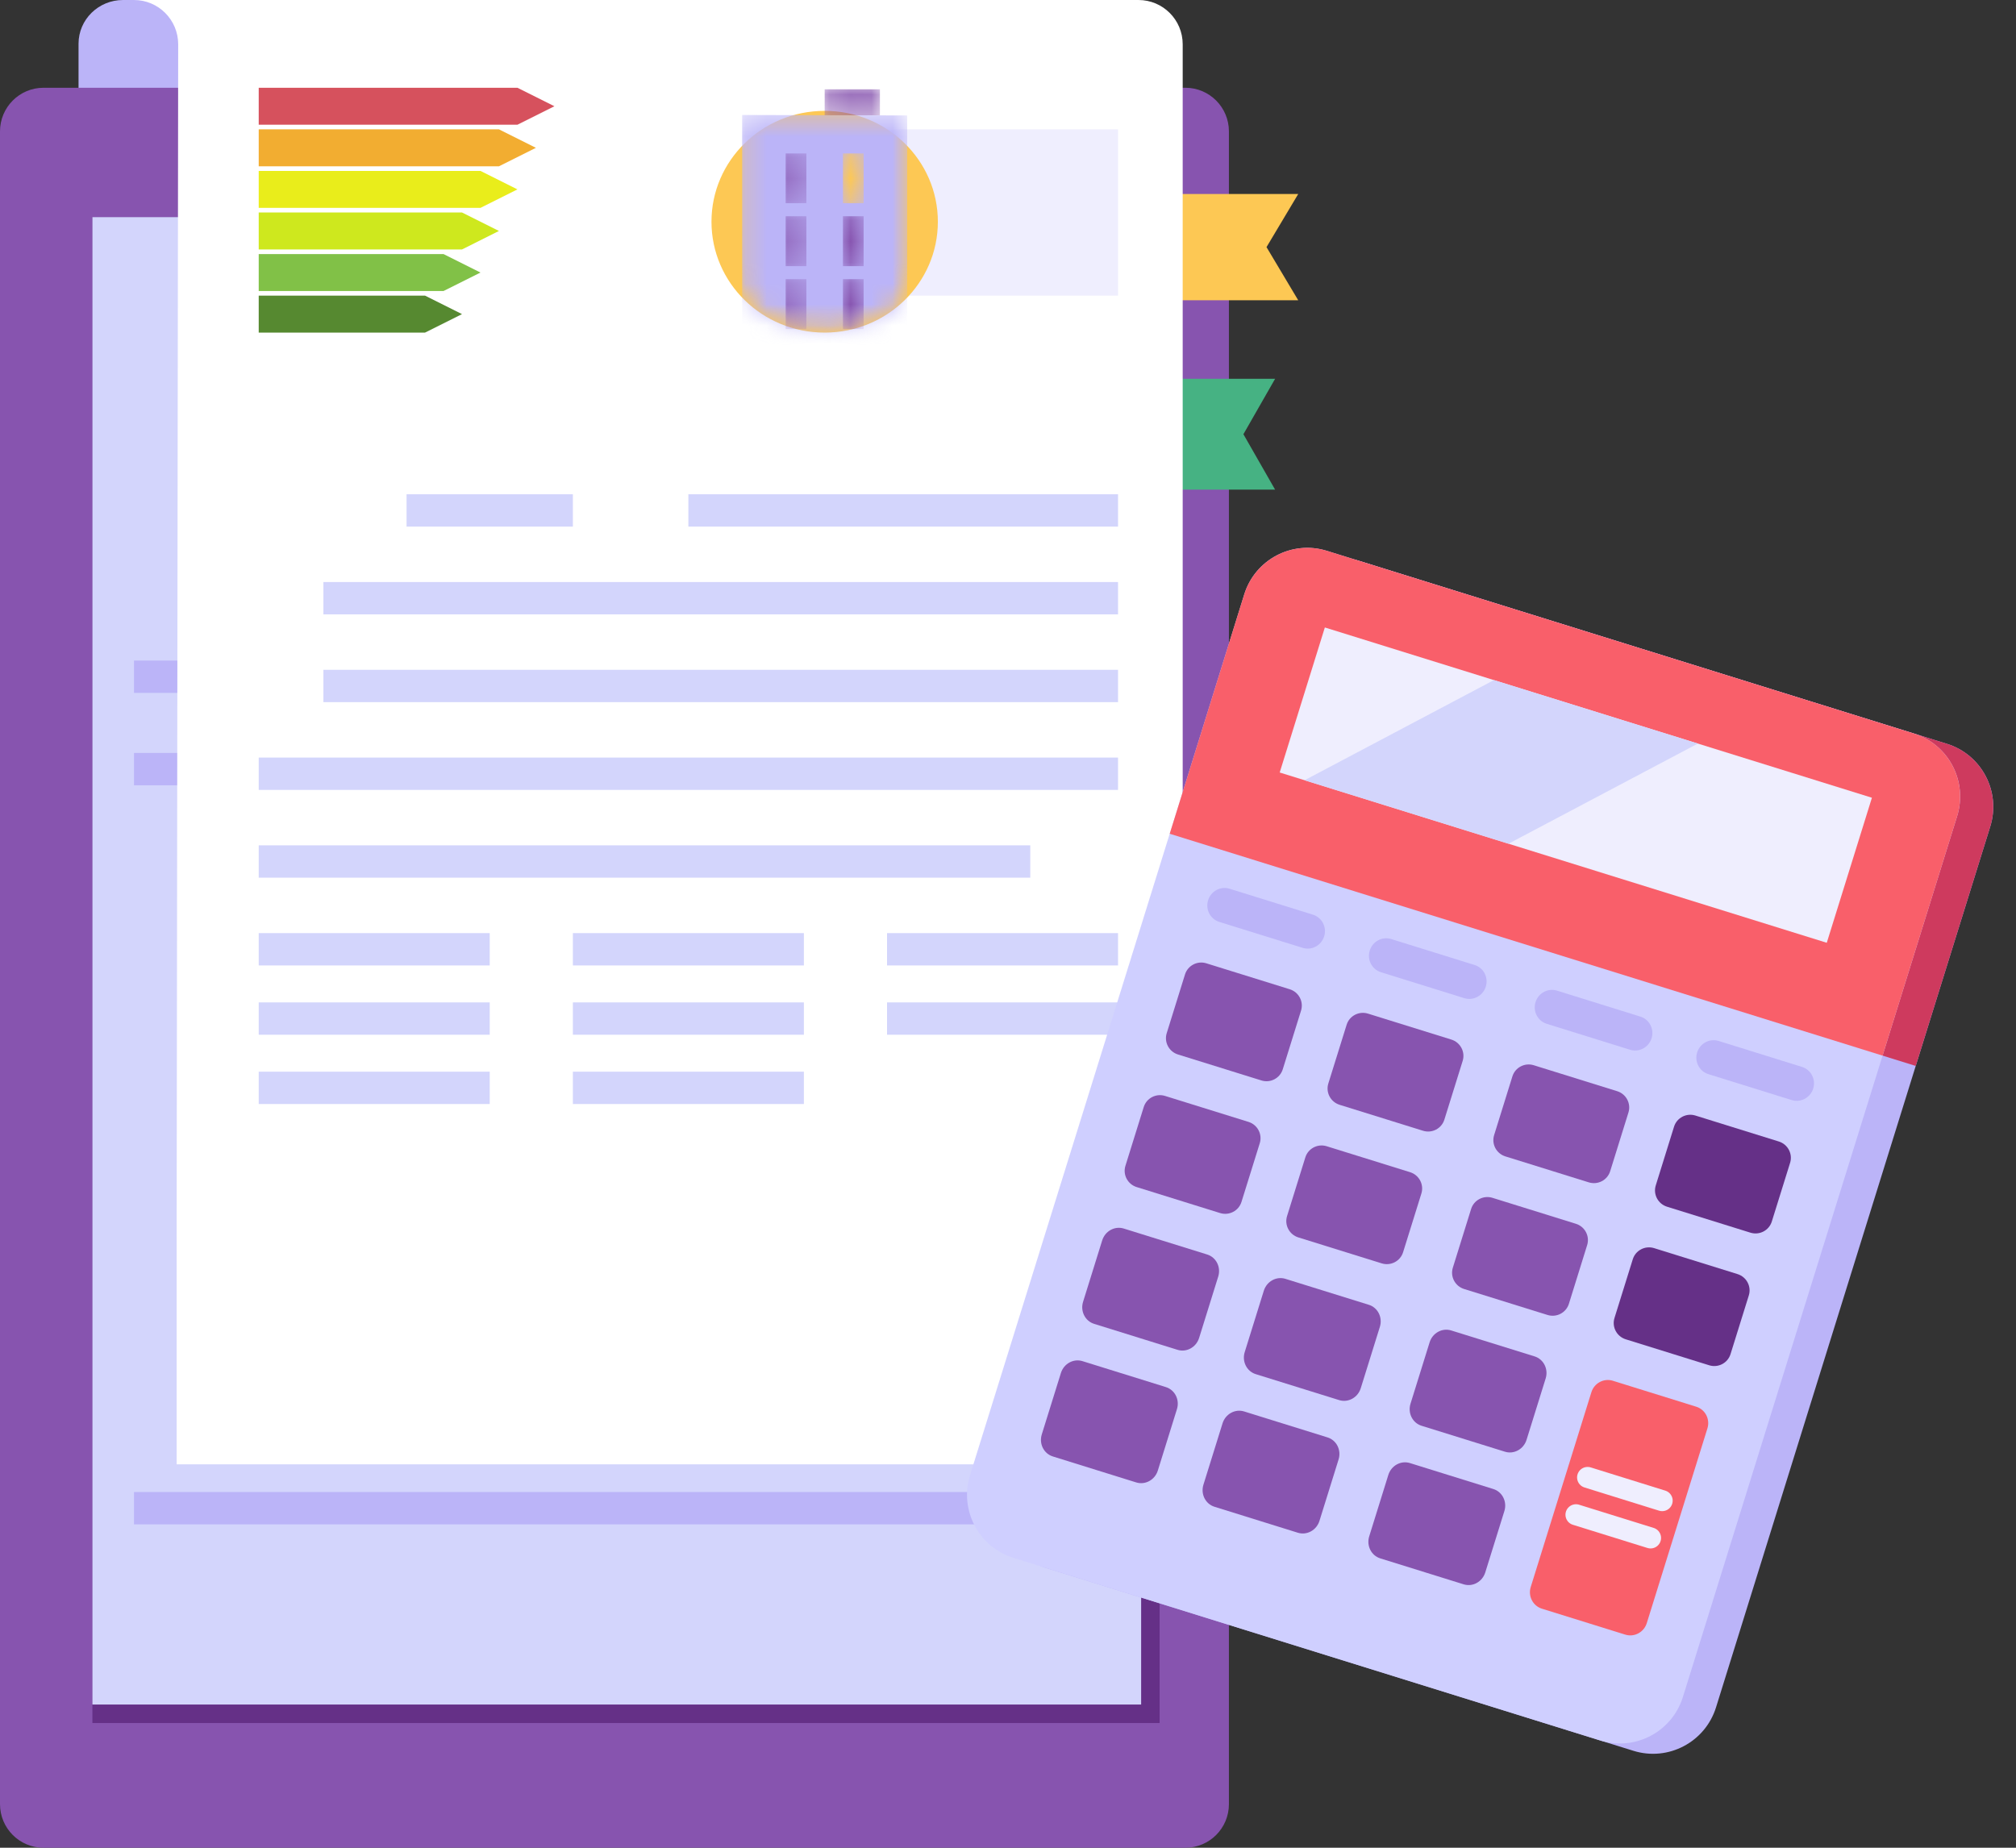 <svg width="96" height="88" viewBox="0 0 96 88" fill="none" xmlns="http://www.w3.org/2000/svg">
<rect x="0" y="0" width="96" height="88" fill="#333333" stroke="none"/>
<path d="M5.856 0C4.688 0 3.74 0.932 3.74 2.082V7.48H9.02V0H5.856Z" fill="#BBB4F8"/>
<path d="M56.449 88H2.071C0.927 88 0 87.071 0 85.923V6.257C0 5.111 0.927 4.18 2.071 4.18H56.449C57.592 4.18 58.52 5.111 58.52 6.257V85.923C58.52 87.071 57.592 88 56.449 88Z" fill="#8754AF"/>
<path d="M55.22 82.06H4.4V10.34H55.22V82.06Z" fill="#653087"/>
<path d="M54.34 81.18H4.4V10.34H54.34V81.18Z" fill="#D3D5FC"/>
<path d="M47.3 37.4H6.38V35.86H47.3V37.4Z" fill="#BBB4F8"/>
<path d="M52.14 33H6.38V31.46H52.14V33Z" fill="#BBB4F8"/>
<path d="M47.3 72.6H6.38V71.06H47.3V72.6Z" fill="#BBB4F8"/>
<path d="M61.82 9.24L60.31 11.769L61.82 14.3H49.175C48.747 14.3 48.4 13.965 48.4 13.552V9.24H61.82Z" fill="#FDC854"/>
<path d="M60.72 18.04L59.21 20.68L60.72 23.32H48.075C47.647 23.32 47.3 22.97 47.3 22.539V18.04H60.72Z" fill="#46B283"/>
<path d="M56.32 69.74V58.913H56.319V2.109C56.319 0.944 55.376 0 54.214 0H6.38C7.542 0 8.485 0.944 8.485 2.109L8.411 58.941H8.412V69.74H56.32Z" fill="white"/>
<rect x="36.3" y="6.16" width="16.94" height="7.92" fill="#EFEEFE"/>
<path d="M53.24 33.44H15.4V31.9H53.24V33.44Z" fill="#D3D5FC"/>
<path d="M53.24 29.26H15.4V27.72H53.24V29.26Z" fill="#D3D5FC"/>
<path d="M53.24 25.08H32.78V23.54H53.24V25.08Z" fill="#D3D5FC"/>
<path d="M23.32 45.98H12.32V44.44H23.32V45.98Z" fill="#D3D5FC"/>
<path d="M23.32 49.28H12.32V47.74H23.32V49.28Z" fill="#D3D5FC"/>
<path d="M23.32 52.58H12.32V51.04H23.32V52.58Z" fill="#D3D5FC"/>
<path d="M53.24 45.98H42.24V44.44H53.24V45.98Z" fill="#D3D5FC"/>
<path d="M53.24 49.28H42.24V47.74H53.24V49.28Z" fill="#D3D5FC"/>
<path d="M38.28 45.98H27.28V44.44H38.28V45.98Z" fill="#D3D5FC"/>
<path d="M38.28 49.28H27.28V47.74H38.28V49.28Z" fill="#D3D5FC"/>
<path d="M38.28 52.58H27.28V51.04H38.28V52.58Z" fill="#D3D5FC"/>
<path d="M27.28 25.08H19.36V23.54H27.28V25.08Z" fill="#D3D5FC"/>
<path d="M49.06 41.8H12.32V40.26H49.06V41.8Z" fill="#D3D5FC"/>
<path d="M53.24 37.62H12.32V36.08H53.24V37.62Z" fill="#D3D5FC"/>
<path d="M77.783 83.384L49.832 74.683C48.177 74.168 47.253 72.405 47.77 70.747L60.829 28.795C61.345 27.136 63.106 26.209 64.761 26.724L92.712 35.425C94.368 35.941 95.291 37.703 94.775 39.362L81.716 81.314C81.199 82.972 79.439 83.899 77.783 83.384Z" fill="#BBB4F8"/>
<path d="M92.712 35.425L64.761 26.724C63.106 26.209 61.344 27.14 60.826 28.804L57.279 40.199L91.225 50.766L94.772 39.371C95.29 37.708 94.368 35.941 92.712 35.425Z" fill="#CE3A5E"/>
<path d="M76.205 82.893L48.254 74.192C46.599 73.677 45.675 71.914 46.192 70.255L59.251 28.304C59.767 26.645 61.528 25.718 63.183 26.233L91.133 34.934C92.789 35.45 93.713 37.212 93.197 38.871L80.138 80.822C79.621 82.481 77.861 83.408 76.205 82.893Z" fill="#CFCFFF"/>
<path d="M91.133 34.934L63.183 26.233C61.528 25.718 59.766 26.649 59.248 28.313L55.701 39.708L89.647 50.275L93.194 38.88C93.712 37.216 92.789 35.45 91.133 34.934Z" fill="#F95F6A"/>
<path d="M86.989 44.901L60.938 36.791L63.088 29.884L89.139 37.993L86.989 44.901Z" fill="#EFEEFE"/>
<path d="M62.122 37.16L71.833 40.183L80.851 35.413L71.139 32.39L62.122 37.16Z" fill="#D3D5FC"/>
<path d="M60.066 51.457L56.095 50.221C55.665 50.087 55.425 49.634 55.558 49.206L56.428 46.41C56.561 45.983 57.017 45.745 57.446 45.879L61.418 47.115C61.847 47.249 62.087 47.703 61.955 48.13L61.084 50.926C60.951 51.354 60.495 51.591 60.066 51.457Z" fill="#8754AF"/>
<path d="M62.032 45.142L58.06 43.906C57.631 43.772 57.393 43.31 57.529 42.874C57.664 42.438 58.122 42.193 58.552 42.327L62.523 43.563C62.952 43.697 63.191 44.159 63.055 44.595C62.919 45.031 62.461 45.276 62.032 45.142Z" fill="#BBB4F8"/>
<path d="M69.729 47.538L65.758 46.302C65.328 46.168 65.09 45.706 65.226 45.27C65.362 44.834 65.82 44.589 66.249 44.723L70.22 45.959C70.65 46.093 70.888 46.555 70.752 46.991C70.616 47.426 70.158 47.672 69.729 47.538Z" fill="#BBB4F8"/>
<path d="M77.624 49.996L73.652 48.759C73.223 48.626 72.985 48.164 73.121 47.728C73.256 47.292 73.714 47.047 74.144 47.18L78.115 48.417C78.544 48.55 78.782 49.012 78.647 49.448C78.511 49.884 78.053 50.129 77.624 49.996Z" fill="#BBB4F8"/>
<path d="M85.32 52.392L81.349 51.156C80.919 51.022 80.681 50.56 80.817 50.124C80.953 49.688 81.411 49.443 81.841 49.577L85.811 50.813C86.24 50.946 86.478 51.408 86.343 51.844C86.207 52.28 85.749 52.525 85.32 52.392Z" fill="#BBB4F8"/>
<path d="M58.1 57.773L54.129 56.536C53.699 56.403 53.459 55.949 53.592 55.522L54.463 52.725C54.595 52.299 55.051 52.061 55.48 52.195L59.452 53.431C59.881 53.565 60.121 54.019 59.989 54.446L59.118 57.242C58.985 57.669 58.529 57.906 58.1 57.773Z" fill="#8754AF"/>
<path d="M56.072 64.286L52.101 63.05C51.671 62.916 51.436 62.446 51.575 62L52.485 59.077C52.624 58.63 53.084 58.377 53.514 58.511L57.485 59.747C57.914 59.88 58.15 60.35 58.011 60.797L57.101 63.72C56.962 64.166 56.501 64.42 56.072 64.286Z" fill="#8754AF"/>
<path d="M54.106 70.602L50.135 69.365C49.705 69.231 49.47 68.761 49.609 68.315L50.519 65.392C50.658 64.946 51.118 64.692 51.548 64.826L55.519 66.062C55.949 66.196 56.184 66.666 56.045 67.112L55.135 70.035C54.996 70.482 54.535 70.735 54.106 70.602Z" fill="#8754AF"/>
<path d="M67.762 53.853L63.791 52.617C63.362 52.483 63.121 52.03 63.254 51.602L64.125 48.806C64.257 48.379 64.713 48.142 65.143 48.275L69.114 49.511C69.543 49.645 69.784 50.099 69.651 50.526L68.78 53.322C68.647 53.75 68.192 53.987 67.762 53.853Z" fill="#8754AF"/>
<path d="M65.796 60.169L61.825 58.933C61.396 58.799 61.156 58.344 61.288 57.918L62.159 55.121C62.292 54.695 62.748 54.457 63.177 54.591L67.148 55.827C67.577 55.961 67.818 56.415 67.685 56.842L66.814 59.638C66.682 60.065 66.226 60.302 65.796 60.169Z" fill="#8754AF"/>
<path d="M63.769 66.681L59.798 65.445C59.369 65.312 59.133 64.842 59.272 64.395L60.182 61.472C60.321 61.026 60.782 60.772 61.211 60.906L65.182 62.142C65.612 62.276 65.847 62.746 65.708 63.192L64.798 66.115C64.659 66.562 64.198 66.815 63.769 66.681Z" fill="#8754AF"/>
<path d="M61.803 72.998L57.832 71.761C57.403 71.628 57.167 71.157 57.306 70.711L58.216 67.788C58.355 67.342 58.816 67.088 59.245 67.222L63.216 68.458C63.646 68.592 63.881 69.062 63.742 69.508L62.832 72.431C62.694 72.878 62.233 73.131 61.803 72.998Z" fill="#8754AF"/>
<path d="M75.657 56.311L71.686 55.075C71.256 54.941 71.016 54.488 71.149 54.06L72.019 51.264C72.152 50.837 72.608 50.599 73.037 50.733L77.008 51.969C77.438 52.103 77.678 52.557 77.545 52.984L76.675 55.78C76.542 56.208 76.086 56.444 75.657 56.311Z" fill="#8754AF"/>
<path d="M73.691 62.626L69.72 61.39C69.29 61.256 69.05 60.802 69.183 60.375L70.053 57.579C70.186 57.152 70.642 56.914 71.071 57.048L75.043 58.284C75.472 58.418 75.712 58.872 75.579 59.299L74.709 62.096C74.576 62.522 74.12 62.76 73.691 62.626Z" fill="#8754AF"/>
<path d="M71.664 69.139L67.692 67.903C67.263 67.769 67.028 67.299 67.167 66.853L68.077 63.929C68.216 63.483 68.676 63.23 69.105 63.364L73.077 64.6C73.506 64.733 73.742 65.204 73.603 65.65L72.693 68.573C72.554 69.019 72.093 69.273 71.664 69.139Z" fill="#8754AF"/>
<path d="M69.698 75.455L65.727 74.219C65.297 74.085 65.062 73.615 65.201 73.169L66.111 70.245C66.25 69.799 66.71 69.546 67.14 69.68L71.111 70.916C71.54 71.049 71.776 71.519 71.637 71.966L70.727 74.889C70.588 75.335 70.127 75.589 69.698 75.455Z" fill="#8754AF"/>
<path d="M83.354 58.707L79.383 57.471C78.954 57.337 78.713 56.884 78.846 56.456L79.716 53.66C79.849 53.233 80.305 52.995 80.735 53.129L84.706 54.365C85.135 54.499 85.375 54.953 85.243 55.38L84.372 58.176C84.239 58.604 83.783 58.84 83.354 58.707Z" fill="#653087"/>
<path d="M81.388 65.022L77.418 63.786C76.988 63.652 76.747 63.198 76.88 62.771L77.751 59.975C77.883 59.548 78.339 59.31 78.769 59.444L82.74 60.68C83.169 60.814 83.41 61.268 83.277 61.695L82.406 64.492C82.273 64.918 81.818 65.156 81.388 65.022Z" fill="#653087"/>
<path d="M77.395 77.851L73.424 76.615C72.995 76.481 72.756 76.019 72.892 75.583L75.78 66.307C75.915 65.871 76.374 65.626 76.803 65.76L80.774 66.996C81.203 67.129 81.442 67.591 81.306 68.027L78.418 77.303C78.282 77.739 77.824 77.984 77.395 77.851Z" fill="#F95F6A"/>
<path d="M75.599 70.364L79.151 71.47" stroke="#EFEEFE" stroke-miterlimit="10" stroke-linecap="round"/>
<path d="M75.046 72.141L78.598 73.246" stroke="#EFEEFE" stroke-miterlimit="10" stroke-linecap="round"/>
<path d="M24.64 5.94H12.32V4.18H24.64L26.4 5.06L24.64 5.94Z" fill="#D6515D"/>
<path d="M23.76 7.92H12.32V6.16H23.76L25.52 7.04L23.76 7.92Z" fill="#F2AD31"/>
<path d="M22.88 9.9H12.32V8.14H22.88L24.64 9.02L22.88 9.9Z" fill="#E9ED1B"/>
<path d="M21.12 13.86H12.32V12.1H21.12L22.88 12.98L21.12 13.86Z" fill="#81C147"/>
<path d="M20.24 15.84H12.32V14.08H20.24L22 14.96L20.24 15.84Z" fill="#568930"/>
<path d="M22 11.88H12.32V10.12H22L23.76 11L22 11.88Z" fill="#CEE81E"/>
<path d="M44.66 10.56C44.66 7.644 42.246 5.28 39.27 5.28C36.293 5.28 33.88 7.644 33.88 10.56C33.88 13.476 36.293 15.84 39.27 15.84C42.246 15.84 44.66 13.476 44.66 10.56Z" fill="#FDC854"/>
<mask id="mask0_650_27210" style="mask-type:alpha" maskUnits="userSpaceOnUse" x="39" y="4" width="3" height="2">
<path d="M39.16 4.18H41.983V5.53H39.16V4.18Z" fill="white"/>
</mask>
<g mask="url(#mask0_650_27210)">
<mask id="mask1_650_27210" style="mask-type:alpha" maskUnits="userSpaceOnUse" x="32" y="1" width="13" height="15">
<path d="M44.093 8.323C44.232 7.832 44.306 7.314 44.306 6.779C44.306 3.639 41.761 1.095 38.623 1.095C35.483 1.095 32.938 3.639 32.938 6.779C32.938 8.009 33.33 9.147 33.994 10.078C33.983 10.218 33.977 10.359 33.977 10.503C33.977 13.425 36.347 15.794 39.27 15.794C42.192 15.794 44.562 13.425 44.562 10.503C44.562 9.726 44.394 8.988 44.093 8.323Z" fill="white"/>
</mask>
<g mask="url(#mask1_650_27210)">
<path d="M41.901 4.254H39.27V5.491H41.901V4.254Z" fill="#8754AF"/>
</g>
</g>
<mask id="mask2_650_27210" style="mask-type:alpha" maskUnits="userSpaceOnUse" x="35" y="5" width="9" height="11">
<path d="M35.232 5.407H43.21V15.84H35.232V5.407Z" fill="white"/>
</mask>
<g mask="url(#mask2_650_27210)">
<mask id="mask3_650_27210" style="mask-type:alpha" maskUnits="userSpaceOnUse" x="32" y="1" width="13" height="15">
<path d="M44.093 8.322C44.232 7.831 44.306 7.314 44.306 6.779C44.306 3.639 41.761 1.094 38.623 1.094C35.483 1.094 32.938 3.639 32.938 6.779C32.938 8.008 33.33 9.147 33.994 10.078C33.983 10.218 33.977 10.358 33.977 10.502C33.977 13.425 36.347 15.793 39.27 15.793C42.192 15.793 44.562 13.425 44.562 10.502C44.562 9.725 44.394 8.988 44.093 8.322Z" fill="white"/>
</mask>
<g mask="url(#mask3_650_27210)">
<path d="M43.2 21.689H35.34V5.475L43.2 5.498V21.689Z" fill="#BBB4F8"/>
</g>
</g>
<mask id="mask4_650_27210" style="mask-type:alpha" maskUnits="userSpaceOnUse" x="40" y="10" width="2" height="3">
<path d="M40.02 10.194H41.247V12.772H40.02V10.194Z" fill="white"/>
</mask>
<g mask="url(#mask4_650_27210)">
<mask id="mask5_650_27210" style="mask-type:alpha" maskUnits="userSpaceOnUse" x="32" y="1" width="13" height="15">
<path d="M44.093 8.323C44.232 7.832 44.306 7.314 44.306 6.779C44.306 3.639 41.761 1.095 38.623 1.095C35.483 1.095 32.938 3.639 32.938 6.779C32.938 8.009 33.33 9.147 33.994 10.078C33.983 10.218 33.977 10.359 33.977 10.503C33.977 13.425 36.347 15.794 39.27 15.794C42.192 15.794 44.562 13.425 44.562 10.503C44.562 9.726 44.394 8.988 44.093 8.323Z" fill="white"/>
</mask>
<g mask="url(#mask5_650_27210)">
<path d="M40.14 12.676H41.126V10.298H40.14V12.676Z" fill="#8754AF"/>
</g>
</g>
<mask id="mask6_650_27210" style="mask-type:alpha" maskUnits="userSpaceOnUse" x="40" y="13" width="2" height="3">
<path d="M40.02 13.263H41.247V15.717H40.02V13.263Z" fill="white"/>
</mask>
<g mask="url(#mask6_650_27210)">
<mask id="mask7_650_27210" style="mask-type:alpha" maskUnits="userSpaceOnUse" x="32" y="1" width="13" height="15">
<path d="M44.093 8.323C44.232 7.832 44.306 7.314 44.306 6.779C44.306 3.639 41.761 1.095 38.623 1.095C35.483 1.095 32.938 3.639 32.938 6.779C32.938 8.009 33.33 9.147 33.994 10.078C33.983 10.218 33.977 10.359 33.977 10.503C33.977 13.425 36.347 15.794 39.27 15.794C42.192 15.794 44.562 13.425 44.562 10.503C44.562 9.726 44.394 8.988 44.093 8.323Z" fill="white"/>
</mask>
<g mask="url(#mask7_650_27210)">
<path d="M41.126 13.295H40.14V15.673H41.126V13.295Z" fill="#8754AF"/>
</g>
</g>
<mask id="mask8_650_27210" style="mask-type:alpha" maskUnits="userSpaceOnUse" x="40" y="7" width="2" height="3">
<path d="M40.02 7.248H41.247V9.703H40.02V7.248Z" fill="white"/>
</mask>
<g mask="url(#mask8_650_27210)">
<mask id="mask9_650_27210" style="mask-type:alpha" maskUnits="userSpaceOnUse" x="32" y="1" width="13" height="15">
<path d="M44.093 8.322C44.232 7.831 44.306 7.313 44.306 6.778C44.306 3.638 41.761 1.094 38.623 1.094C35.483 1.094 32.938 3.638 32.938 6.778C32.938 8.008 33.33 9.146 33.994 10.077C33.983 10.217 33.977 10.358 33.977 10.502C33.977 13.424 36.347 15.793 39.27 15.793C42.192 15.793 44.562 13.424 44.562 10.502C44.562 9.725 44.394 8.987 44.093 8.322Z" fill="white"/>
</mask>
<g mask="url(#mask9_650_27210)">
<path d="M41.126 9.678V7.308H40.14V9.678H41.126Z" fill="#FDC854"/>
</g>
</g>
<mask id="mask10_650_27210" style="mask-type:alpha" maskUnits="userSpaceOnUse" x="37" y="10" width="2" height="3">
<path d="M37.319 10.194H38.424V12.772H37.319V10.194Z" fill="white"/>
</mask>
<g mask="url(#mask10_650_27210)">
<mask id="mask11_650_27210" style="mask-type:alpha" maskUnits="userSpaceOnUse" x="32" y="1" width="13" height="15">
<path d="M44.093 8.323C44.232 7.832 44.306 7.314 44.306 6.779C44.306 3.639 41.761 1.095 38.623 1.095C35.483 1.095 32.938 3.639 32.938 6.779C32.938 8.009 33.33 9.147 33.994 10.078C33.983 10.218 33.977 10.359 33.977 10.503C33.977 13.425 36.347 15.794 39.27 15.794C42.192 15.794 44.562 13.425 44.562 10.503C44.562 9.726 44.394 8.988 44.093 8.323Z" fill="white"/>
</mask>
<g mask="url(#mask11_650_27210)">
<path d="M37.412 12.676H38.399V10.298H37.412V12.676Z" fill="#8754AF"/>
</g>
</g>
<mask id="mask12_650_27210" style="mask-type:alpha" maskUnits="userSpaceOnUse" x="37" y="13" width="2" height="3">
<path d="M37.319 13.263H38.424V15.717H37.319V13.263Z" fill="white"/>
</mask>
<g mask="url(#mask12_650_27210)">
<mask id="mask13_650_27210" style="mask-type:alpha" maskUnits="userSpaceOnUse" x="32" y="1" width="13" height="15">
<path d="M44.093 8.323C44.232 7.832 44.306 7.314 44.306 6.779C44.306 3.639 41.761 1.095 38.623 1.095C35.483 1.095 32.938 3.639 32.938 6.779C32.938 8.009 33.33 9.147 33.994 10.078C33.983 10.218 33.977 10.359 33.977 10.503C33.977 13.425 36.347 15.794 39.27 15.794C42.192 15.794 44.562 13.425 44.562 10.503C44.562 9.726 44.394 8.988 44.093 8.323Z" fill="white"/>
</mask>
<g mask="url(#mask13_650_27210)">
<path d="M38.399 13.295H37.412V15.673H38.399V13.295Z" fill="#8754AF"/>
</g>
</g>
<mask id="mask14_650_27210" style="mask-type:alpha" maskUnits="userSpaceOnUse" x="37" y="7" width="2" height="3">
<path d="M37.319 7.248H38.424V9.703H37.319V7.248Z" fill="white"/>
</mask>
<g mask="url(#mask14_650_27210)">
<mask id="mask15_650_27210" style="mask-type:alpha" maskUnits="userSpaceOnUse" x="32" y="1" width="13" height="15">
<path d="M44.093 8.322C44.232 7.831 44.306 7.313 44.306 6.778C44.306 3.638 41.761 1.094 38.623 1.094C35.483 1.094 32.938 3.638 32.938 6.778C32.938 8.008 33.33 9.146 33.994 10.077C33.983 10.217 33.977 10.358 33.977 10.502C33.977 13.424 36.347 15.793 39.27 15.793C42.192 15.793 44.562 13.424 44.562 10.502C44.562 9.725 44.394 8.987 44.093 8.322Z" fill="white"/>
</mask>
<g mask="url(#mask15_650_27210)">
<path d="M38.399 9.678V7.308H37.412V9.678H38.399Z" fill="#8754AF"/>
</g>
</g>
</svg>
